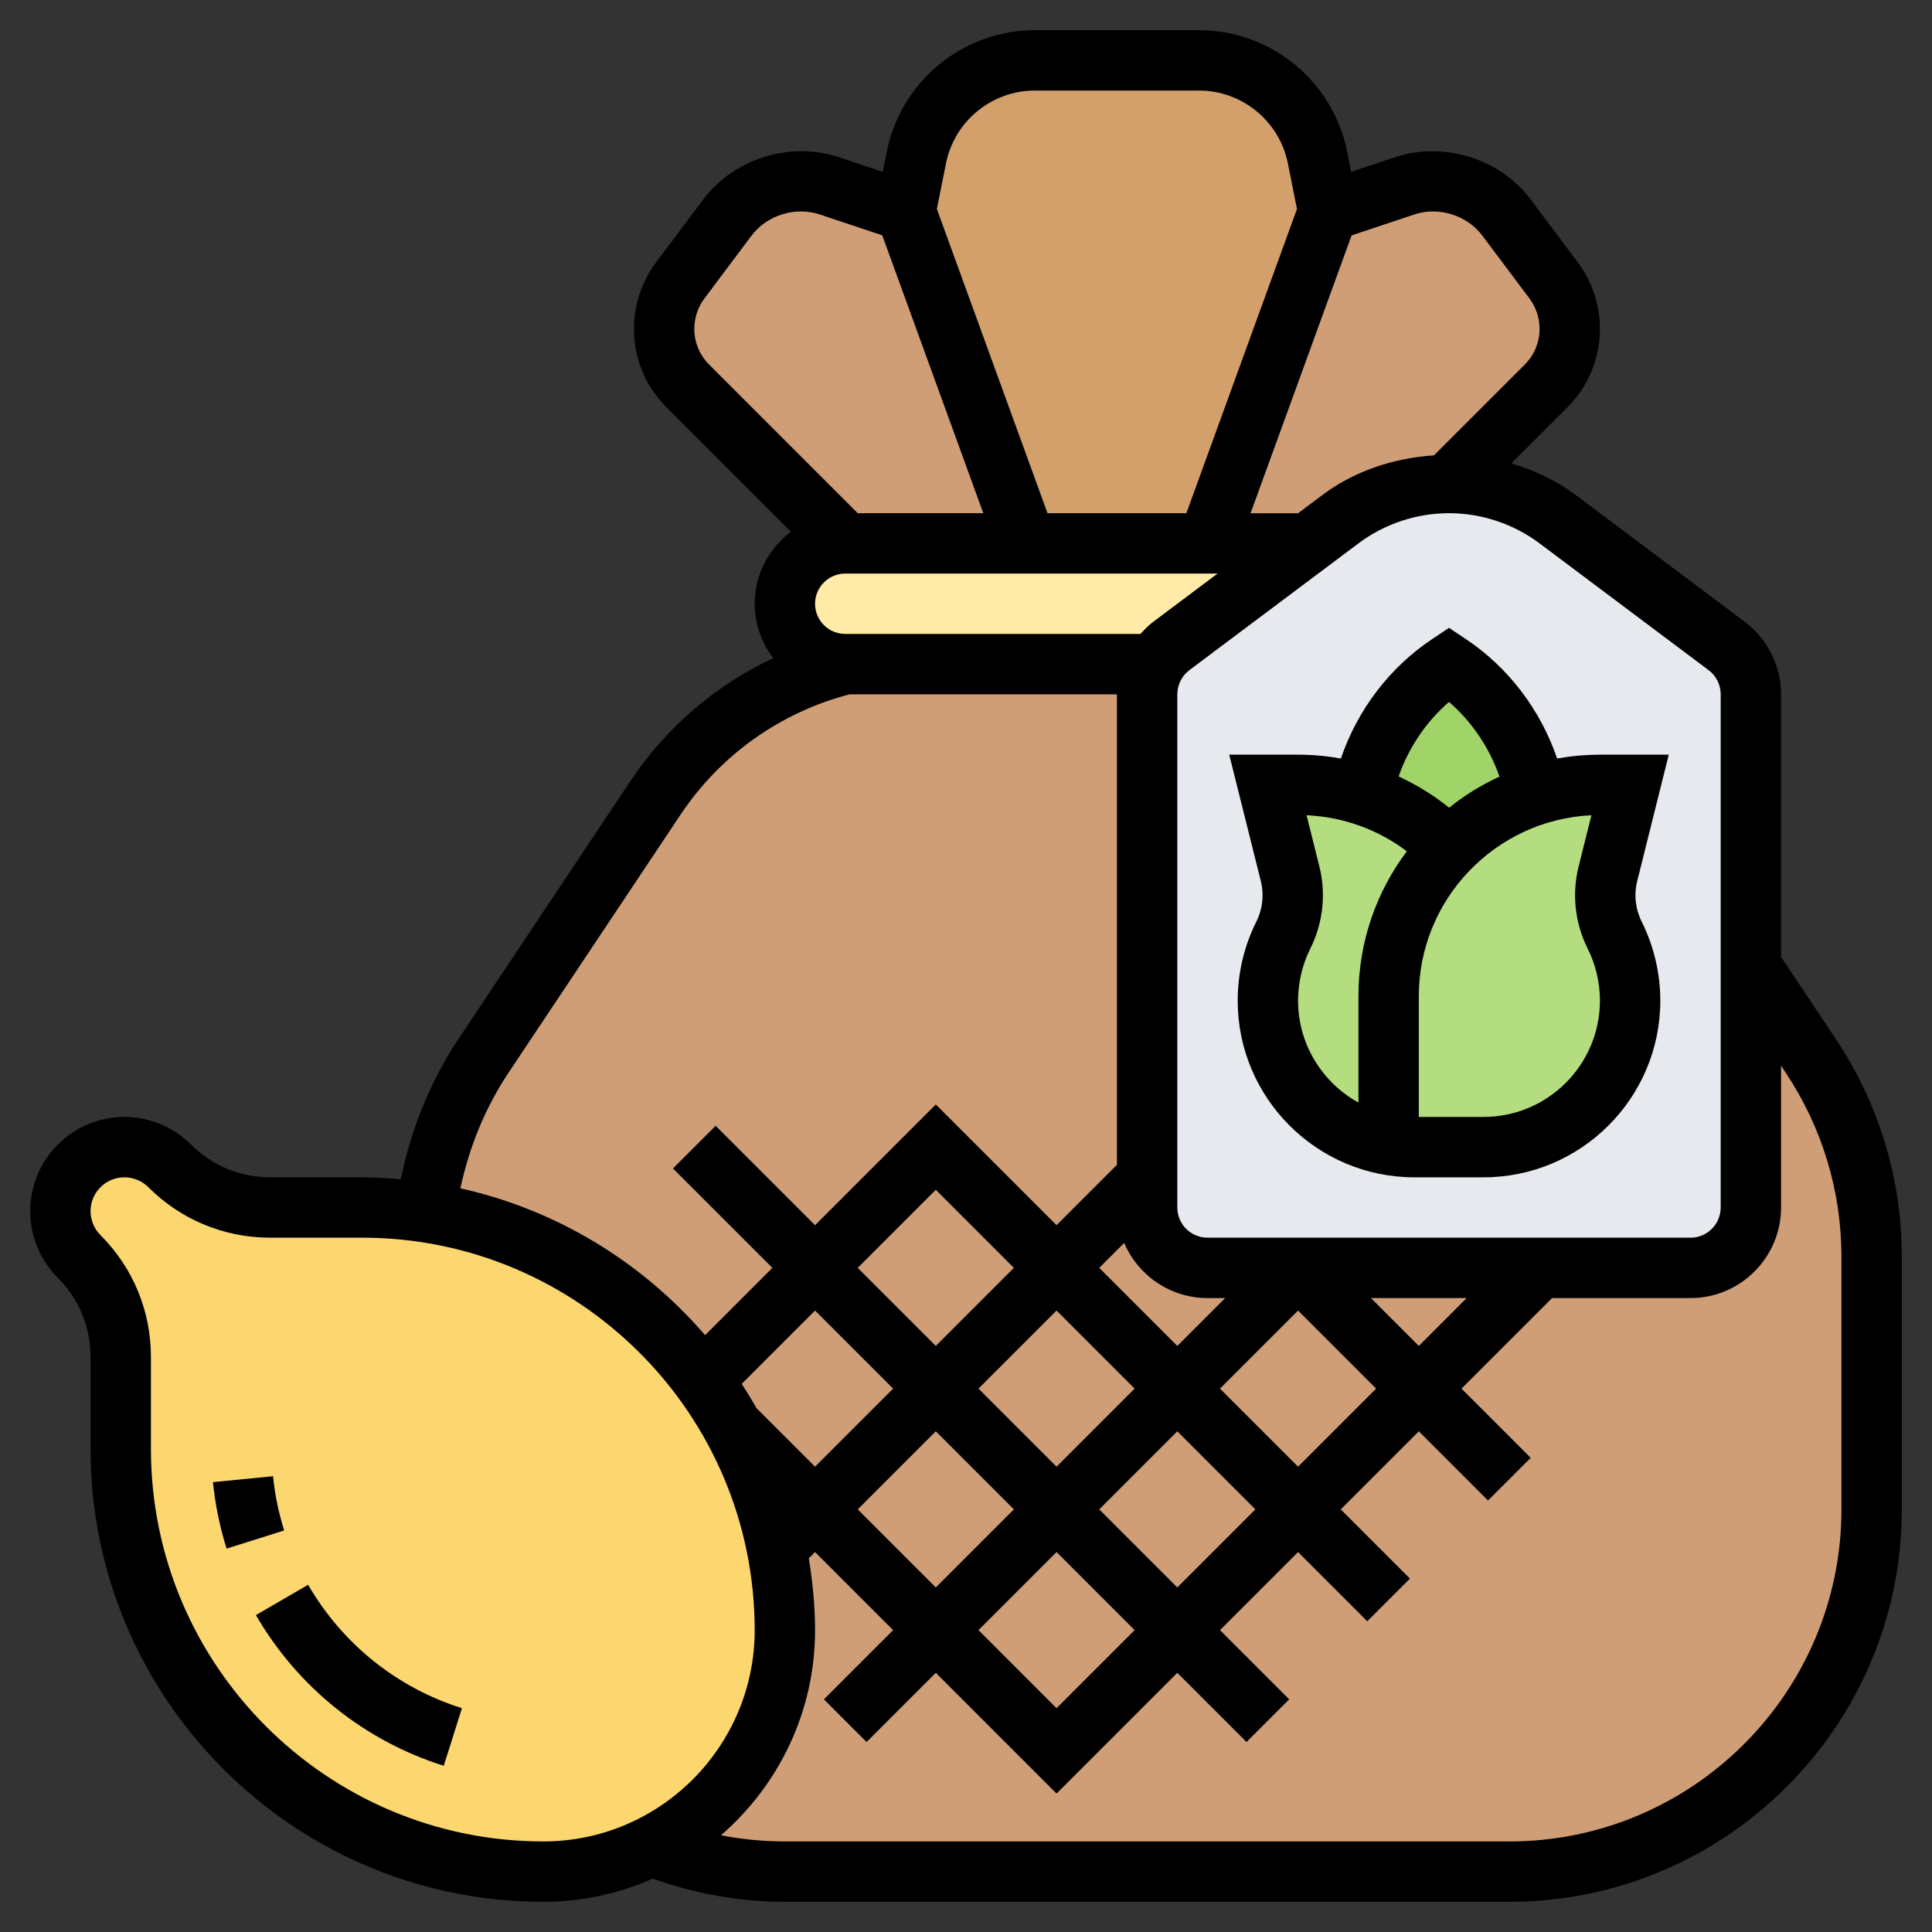 <svg id="_x33_0" enable-background="new 0 0 64 64" height="512" viewBox="0 0 64 64" width="512" xmlns="http://www.w3.org/2000/svg"><rect x="0" y="0" width="64" height="64" fill="#333333" stroke="none"/><g><g><g><path d="m51.46 9.29c.35.46.54 1.02.54 1.6 0 .71-.28 1.39-.78 1.89l-3.22 3.22c-1.3 0-2.56.42-3.6 1.2l-1.07.8h-3.33l4-11 2.54-.85c.3-.1.63-.15.95-.15.95 0 1.85.45 2.42 1.21z" fill="#cf9e76"/></g><g><path d="m30 7 4 11h-6l-5.22-5.22c-.5-.5-.78-1.18-.78-1.89 0-.58.19-1.14.54-1.6l1.55-2.08c.57-.76 1.47-1.21 2.42-1.21.32 0 .65.05.95.15z" fill="#cf9e76"/></g><g><path d="m43.64 5.22.36 1.78-4 11h-6l-4-11 .36-1.78c.37-1.87 2.01-3.22 3.92-3.22h5.44c1.91 0 3.55 1.35 3.92 3.22z" fill="#d3a06c"/></g><g><path d="m43.33 18-4.53 3.4c-.22.16-.39.37-.53.6h-10.27c-.55 0-1.05-.22-1.41-.59-.37-.36-.59-.86-.59-1.41 0-1.1.9-2 2-2h6 6z" fill="#ffeaa7"/></g><g><path d="m59.98 34.98-1.98-2.98v8c0 1.1-.9 2-2 2h-5-8-3c-1.1 0-2-.9-2-2v-1-16c0-.36.1-.7.27-1h-10.27c-2.57.64-4.82 2.22-6.29 4.43l-5.69 8.55c-1.04 1.56-1.7 3.32-1.93 5.17v.01c3.77.56 7.04 2.62 9.19 5.56.37.5.71 1.02 1.01 1.57.67 1.23 1.16 2.57 1.44 3.98.18.88.27 1.8.27 2.73 0 2.21-.9 4.21-2.34 5.66-.61.6-1.31 1.11-2.08 1.49v.01c1.36.54 2.86.84 4.42.84h24c6.63 0 12-5.37 12-12v-8.37c0-2.37-.7-4.68-2.02-6.65z" fill="#cf9e76"/></g><g><path d="m58 32v8c0 1.1-.9 2-2 2h-5-8-3c-1.1 0-2-.9-2-2v-1-16c0-.36.1-.7.27-1 .14-.23.31-.44.53-.6l4.53-3.4 1.07-.8c1.04-.78 2.3-1.2 3.6-1.2s2.56.42 3.6 1.2l5.6 4.2c.5.38.8.97.8 1.6z" fill="#e6e9ed"/></g><g><path d="m54 26-.74 2.94c-.06.23-.09.47-.09.71 0 .46.11.92.32 1.33.33.67.51 1.41.51 2.17 0 2.68-2.17 4.85-4.85 4.85h-2.3c-.29 0-.57-.03-.85-.08v-4.92c0-1.92.76-3.64 2-4.9.79-.81 1.77-1.42 2.88-1.77.66-.22 1.38-.33 2.12-.33z" fill="#b4dd7f"/></g><g><path d="m48 28.1c-1.24 1.26-2 2.98-2 4.9v4.92c-1-.17-1.89-.65-2.58-1.34-.88-.88-1.42-2.09-1.42-3.43 0-.76.18-1.5.51-2.17.32-.63.4-1.36.23-2.04l-.74-2.94h1c.74 0 1.45.11 2.12.32v.01c1.1.34 2.09.96 2.88 1.77z" fill="#b4dd7f"/></g><g><path d="m50.88 26.33c-1.11.35-2.09.96-2.88 1.77-.79-.81-1.78-1.43-2.88-1.77v-.01c.34-1.75 1.36-3.31 2.88-4.32 1.51 1.01 2.54 2.58 2.88 4.33z" fill="#a0d468"/></g><g><path d="m25.73 51.27c.18.88.27 1.8.27 2.73 0 2.21-.9 4.21-2.34 5.66-.61.6-1.31 1.11-2.08 1.49-1.08.54-2.29.85-3.58.85-3.86 0-7.36-1.57-9.9-4.1-2.53-2.54-4.1-6.04-4.1-9.9v-3.05c0-1.25-.5-2.45-1.38-3.33-.4-.4-.62-.94-.62-1.5 0-.58.24-1.12.62-1.5s.92-.62 1.5-.62c.56 0 1.1.22 1.5.62.88.88 2.08 1.38 3.33 1.38h3.05c.71 0 1.41.05 2.09.15v.01c3.77.56 7.04 2.62 9.19 5.56.37.5.71 1.02 1.01 1.57.67 1.23 1.16 2.57 1.44 3.98z" fill="#fcd770"/></g></g><g><path d="m47.445 21.168c-1.418.945-2.48 2.355-3.027 3.959-.463-.083-.937-.127-1.418-.127h-2.28l1.046 4.185c.112.451.061.927-.147 1.343-.405.809-.619 1.714-.619 2.618 0 3.228 2.626 5.854 5.854 5.854h2.291c3.229 0 5.855-2.626 5.855-5.854 0-.903-.214-1.809-.618-2.617-.208-.416-.26-.893-.147-1.343l1.045-4.186h-2.28c-.484 0-.958.045-1.418.127-.547-1.604-1.609-3.014-3.027-3.959l-.555-.37zm-2.445 11.832v3.523c-1.191-.656-2-1.925-2-3.378 0-.595.141-1.19.407-1.724.421-.842.526-1.809.298-2.722l-.423-1.693c1.215.056 2.362.471 3.321 1.194-1.006 1.339-1.603 3.001-1.603 4.8zm7.593-1.578c.266.533.407 1.129.407 1.724 0 2.125-1.729 3.854-3.854 3.854h-2.146v-4c0-3.214 2.54-5.845 5.718-5.994l-.423 1.694c-.229.913-.123 1.88.298 2.722zm-2.921-5.696c-.599.275-1.159.622-1.668 1.03-.517-.417-1.08-.762-1.674-1.034.333-.951.906-1.81 1.67-2.469.765.66 1.339 1.52 1.672 2.473z"/><path d="m9.045 48.901-1.99.197c.074.744.226 1.485.451 2.202l1.908-.602c-.185-.584-.309-1.189-.369-1.797z"/><path d="m10.207 52.498-1.73 1.004c1.388 2.392 3.598 4.165 6.223 4.992l.602-1.908c-2.15-.677-3.958-2.128-5.095-4.088z"/><path d="m60.816 34.422-1.816-2.725v-8.697c0-.938-.448-1.835-1.2-2.4l-5.6-4.2c-.642-.482-1.371-.825-2.136-1.05l1.861-1.86c.693-.695 1.075-1.617 1.075-2.598 0-.791-.261-1.574-.735-2.205l-1.559-2.079c-1.015-1.354-2.886-1.936-4.487-1.402l-1.46.487-.135-.674c-.466-2.329-2.528-4.019-4.903-4.019h-5.441c-2.375 0-4.438 1.69-4.903 4.02l-.135.673-1.46-.487c-1.602-.534-3.473.048-4.487 1.402l-1.559 2.078c-.475.632-.736 1.415-.736 2.206 0 .981.382 1.904 1.076 2.599l4.124 4.124c-.724.548-1.2 1.408-1.2 2.385 0 .677.234 1.296.614 1.799-1.907.898-3.546 2.296-4.733 4.077l-5.697 8.546c-.934 1.402-1.572 2.992-1.906 4.643-.423-.036-.847-.065-1.278-.065h-3.05c-.99 0-1.922-.386-2.622-1.086-.581-.581-1.385-.914-2.207-.914-1.721 0-3.121 1.4-3.121 3.121 0 .822.333 1.626.914 2.207.7.7 1.086 1.632 1.086 2.622v3.05c0 8.271 6.729 15 15 15 1.29 0 2.515-.278 3.625-.769 1.403.502 2.87.769 4.375.769h24c7.168 0 13-5.832 13-13v-8.366c0-2.575-.755-5.07-2.184-7.212zm-4.216-12.223c.251.189.4.488.4.801v17c0 .552-.448 1-1 1h-16c-.552 0-1-.448-1-1v-17c0-.313.149-.612.399-.8l5.602-4.2c.858-.645 1.924-1 2.999-1s2.141.355 3 1zm-31.542 24.445c-.154-.273-.317-.54-.487-.801l2.429-2.429 2.586 2.586-2.586 2.586zm12.182-5.47c.458 1.072 1.522 1.826 2.76 1.826h.586l-1.586 1.586-2.586-2.586zm-9.24-20.174c-.552 0-1-.449-1-1s.448-1 1-1h12.334l-2.135 1.601c-.156.117-.29.256-.419.399zm9.586 25-2.586 2.586-2.586-2.586 2.586-2.586zm-6.586-1.414-2.586-2.586 2.586-2.586 2.586 2.586zm0 2.828 2.586 2.586-2.586 2.586-2.586-2.586zm4 4 2.586 2.586-2.586 2.586-2.586-2.586zm1.414-1.414 2.586-2.586 2.586 2.586-2.586 2.586zm4-4 2.586-2.586 2.586 2.586-2.586 2.586zm5-3h3.172l-1.586 1.586zm1.438-35.896c.807-.269 1.744.024 2.255.705l1.559 2.079c.215.287.334.643.334 1.004 0 .447-.175.869-.49 1.185l-3.008 3.007c-1.329.089-2.633.514-3.701 1.317l-.8.6h-1.574l3.347-9.204zm-12.573-4.104h5.441c1.426 0 2.663 1.014 2.942 2.411l.302 1.511-3.664 10.078h-4.6l-3.665-10.078.302-1.51c.279-1.398 1.517-2.412 2.942-2.412zm-11.279 7.892c0-.36.119-.717.335-1.005l1.559-2.079c.511-.68 1.45-.973 2.255-.705l2.077.693 3.347 9.204h-4.159l-4.923-4.923c-.316-.317-.491-.738-.491-1.185zm-6.152 24.639 5.697-8.546c1.318-1.976 3.304-3.385 5.598-3.985h8.857v15.586l-2 2-4-4-4 4-3.293-3.293-1.414 1.414 3.293 3.293-2.229 2.229c-2.075-2.408-4.896-4.151-8.105-4.864.289-1.362.823-2.675 1.596-3.834zm-11.848 12.469v-3.05c0-1.524-.594-2.958-1.672-4.036-.209-.209-.328-.498-.328-.793 0-.618.503-1.121 1.121-1.121.295 0 .584.119.793.328 1.078 1.078 2.512 1.672 4.036 1.672h3.05c7.168 0 13 5.832 13 13 0 3.859-3.141 7-7 7-7.168 0-13-5.832-13-13zm56 2c0 6.065-4.935 11-11 11h-24c-.717 0-1.423-.07-2.116-.205 1.904-1.652 3.116-4.082 3.116-6.795 0-.811-.083-1.602-.207-2.379l.207-.207 2.586 2.586-2.293 2.293 1.414 1.414 2.293-2.293 4 4 4-4 2.293 2.293 1.414-1.414-2.293-2.293 2.586-2.586 2.293 2.293 1.414-1.414-2.293-2.293 2.586-2.586 2.293 2.293 1.414-1.414-2.293-2.293 3-3h4.586c1.654 0 3-1.346 3-3v-4.697l.152.229c1.209 1.813 1.848 3.923 1.848 6.102z"/></g></g></svg>